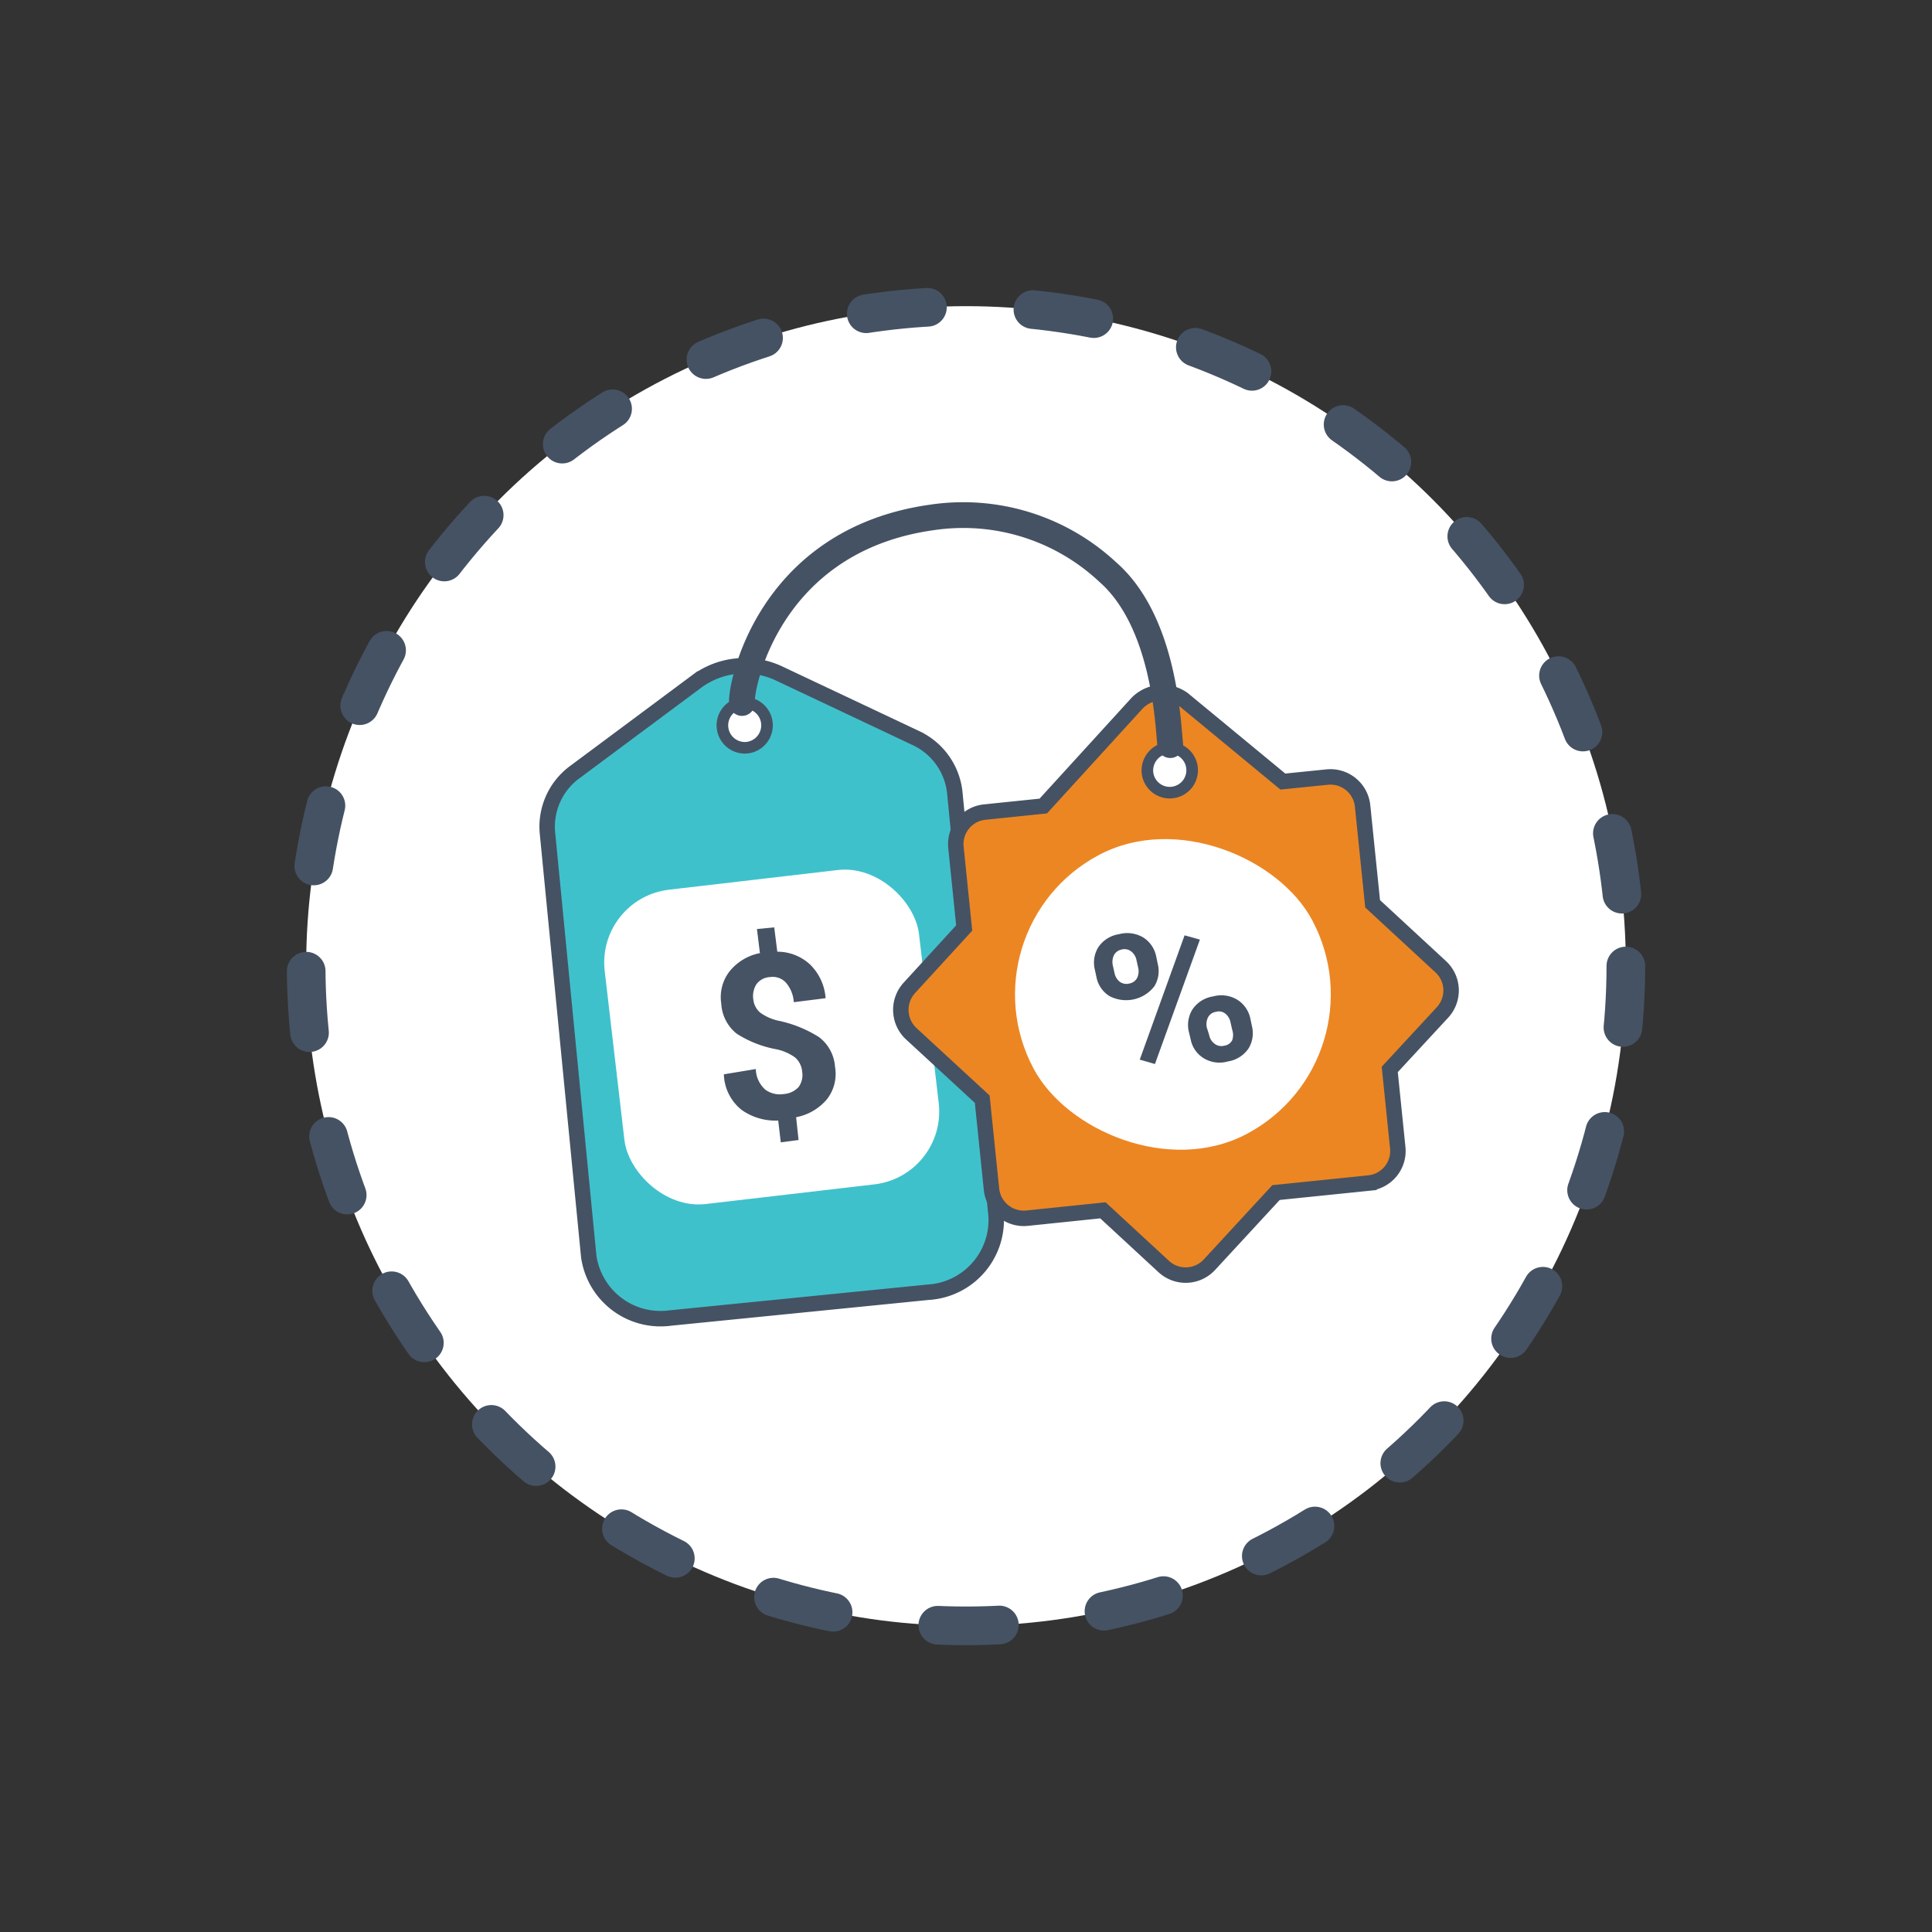 <svg id="Vrstva_1" data-name="Vrstva 1" xmlns="http://www.w3.org/2000/svg" viewBox="0 0 150 150"><rect x="0" y="0" width="150" height="150" fill="#333333" stroke="none"/><defs><style>.cls-1,.cls-3,.cls-6{fill:#fff;}.cls-1,.cls-2,.cls-4,.cls-6,.cls-7{stroke:#455263;}.cls-1,.cls-7{stroke-linecap:round;stroke-linejoin:round;}.cls-1{stroke-width:3px;stroke-dasharray:4.78 8.2;}.cls-2{fill:#3fc1cc;}.cls-2,.cls-4,.cls-6{stroke-miterlimit:10;}.cls-2,.cls-4{stroke-width:1.2px;}.cls-4{fill:#ec8623;}.cls-5{fill:#455263;}.cls-6{stroke-width:0.9px;}.cls-7{fill:none;stroke-width:2px;}.cls-8{fill:#465364;}</style></defs><title>ceny-a-slevy</title><circle class="cls-1" cx="75" cy="75" r="51.23"/><path class="cls-2" d="M74.13,61.54l3.21,32.88a5.62,5.62,0,0,1-5.29,5.91l-20,2a5.63,5.63,0,0,1-6.34-4.78L42.5,64.63a5.26,5.26,0,0,1,2.19-4.73l9.41-7a6.27,6.27,0,0,1,6.37-.62l10.59,5A5.28,5.28,0,0,1,74.13,61.54Z"/><rect class="cls-3" x="47.63" y="68.23" width="24.57" height="24.57" rx="5.69" transform="translate(-8.92 7.48) rotate(-6.65)"/><path class="cls-4" d="M103.05,60.33l-3.45.35-7.74-6.39a2.74,2.74,0,0,0-3.69.43L81,62.58l-4.55.47a2.5,2.5,0,0,0-2.23,2.75l.64,6.25L70.6,76.7a2.53,2.53,0,0,0,.14,3.55l5.52,5.09.72,7a2.52,2.52,0,0,0,2.75,2.24l5.9-.61,4.73,4.37a2.51,2.51,0,0,0,3.54-.15l5.17-5.6,7.22-.74a2.5,2.5,0,0,0,2.23-2.75l-.62-6.07L112,78.6a2.51,2.51,0,0,0-.14-3.54l-5.29-4.89-.78-7.61A2.51,2.51,0,0,0,103.05,60.33Z"/><rect class="cls-3" x="78.81" y="64.96" width="24.51" height="24.51" rx="12.25" transform="translate(-25.57 51.68) rotate(-27.95)"/><path class="cls-5" d="M85,75.27a2.28,2.28,0,0,1,.28-1.74,2.36,2.36,0,0,1,1.6-1,2.43,2.43,0,0,1,1.89.26,2.27,2.27,0,0,1,1,1.48l.12.58a2.24,2.24,0,0,1-.27,1.73,2.77,2.77,0,0,1-3.49.75,2.22,2.22,0,0,1-1-1.46Z"/><path class="cls-3" d="M86.53,75.54a1.14,1.14,0,0,0,.39.67.87.87,0,0,0,.76.15.84.84,0,0,0,.61-.44,1.2,1.2,0,0,0,.08-.78l-.13-.58a1.13,1.13,0,0,0-.4-.68.84.84,0,0,0-.75-.16.86.86,0,0,0-.61.45,1.24,1.24,0,0,0-.08.79Z"/><polygon class="cls-5" points="89.67 82.61 88.49 82.27 91.97 72.62 93.16 72.95 89.67 82.61"/><path class="cls-5" d="M92.3,80.1a2.28,2.28,0,0,1,.29-1.74,2.36,2.36,0,0,1,1.6-1,2.39,2.39,0,0,1,1.89.27,2.26,2.26,0,0,1,1,1.47l.12.57a2.26,2.26,0,0,1-.27,1.74,2.37,2.37,0,0,1-1.6,1,2.35,2.35,0,0,1-1.89-.26,2.2,2.2,0,0,1-1-1.47Z"/><path class="cls-3" d="M93.88,80.36a1.09,1.09,0,0,0,.41.67.87.87,0,0,0,.75.16.82.82,0,0,0,.63-.43,1.24,1.24,0,0,0,0-.8l-.13-.57a1.16,1.16,0,0,0-.39-.68.81.81,0,0,0-.75-.15.82.82,0,0,0-.62.45,1.2,1.2,0,0,0-.08.78Z"/><path class="cls-6" d="M90.65,58.07A1.74,1.74,0,1,1,89.09,60,1.76,1.76,0,0,1,90.65,58.07Z"/><path class="cls-6" d="M57.61,54.58A1.74,1.74,0,1,1,58,58.05a1.74,1.74,0,0,1-.34-3.47Z"/><path class="cls-7" d="M57.61,54.58c-.16-1,1.89-12.62,14.76-14.41A16.44,16.44,0,0,1,86,44.41c4.49,3.92,4.69,12.06,4.86,13.44"/><path class="cls-8" d="M62.28,83.21a1.64,1.64,0,0,0-.54-1.1,3.79,3.79,0,0,0-1.49-.65,8.55,8.55,0,0,1-3.06-1.21A3.19,3.19,0,0,1,56,77.93a3.26,3.26,0,0,1,.64-2.51A4,4,0,0,1,59,74l-.23-1.87L60.11,72l.24,1.89a3.73,3.73,0,0,1,2.55,1,4.05,4.05,0,0,1,1.2,2.61l0,0-2.47.31A2.57,2.57,0,0,0,61,76.27a1.4,1.4,0,0,0-1.22-.41,1.38,1.38,0,0,0-1.06.57,1.72,1.72,0,0,0-.23,1.19,1.57,1.57,0,0,0,.53,1,3.84,3.84,0,0,0,1.52.65,9.51,9.51,0,0,1,3.06,1.26,3.16,3.16,0,0,1,1.23,2.29,3.2,3.2,0,0,1-.63,2.53,4.12,4.12,0,0,1-2.39,1.39L62,88.51l-1.38.18L60.42,87a4.55,4.55,0,0,1-2.83-.82,3.67,3.67,0,0,1-1.39-2.77v0L58.68,83a2.21,2.21,0,0,0,.75,1.61,1.91,1.91,0,0,0,1.42.33A1.72,1.72,0,0,0,62,84.4,1.58,1.58,0,0,0,62.28,83.21Z"/></svg>